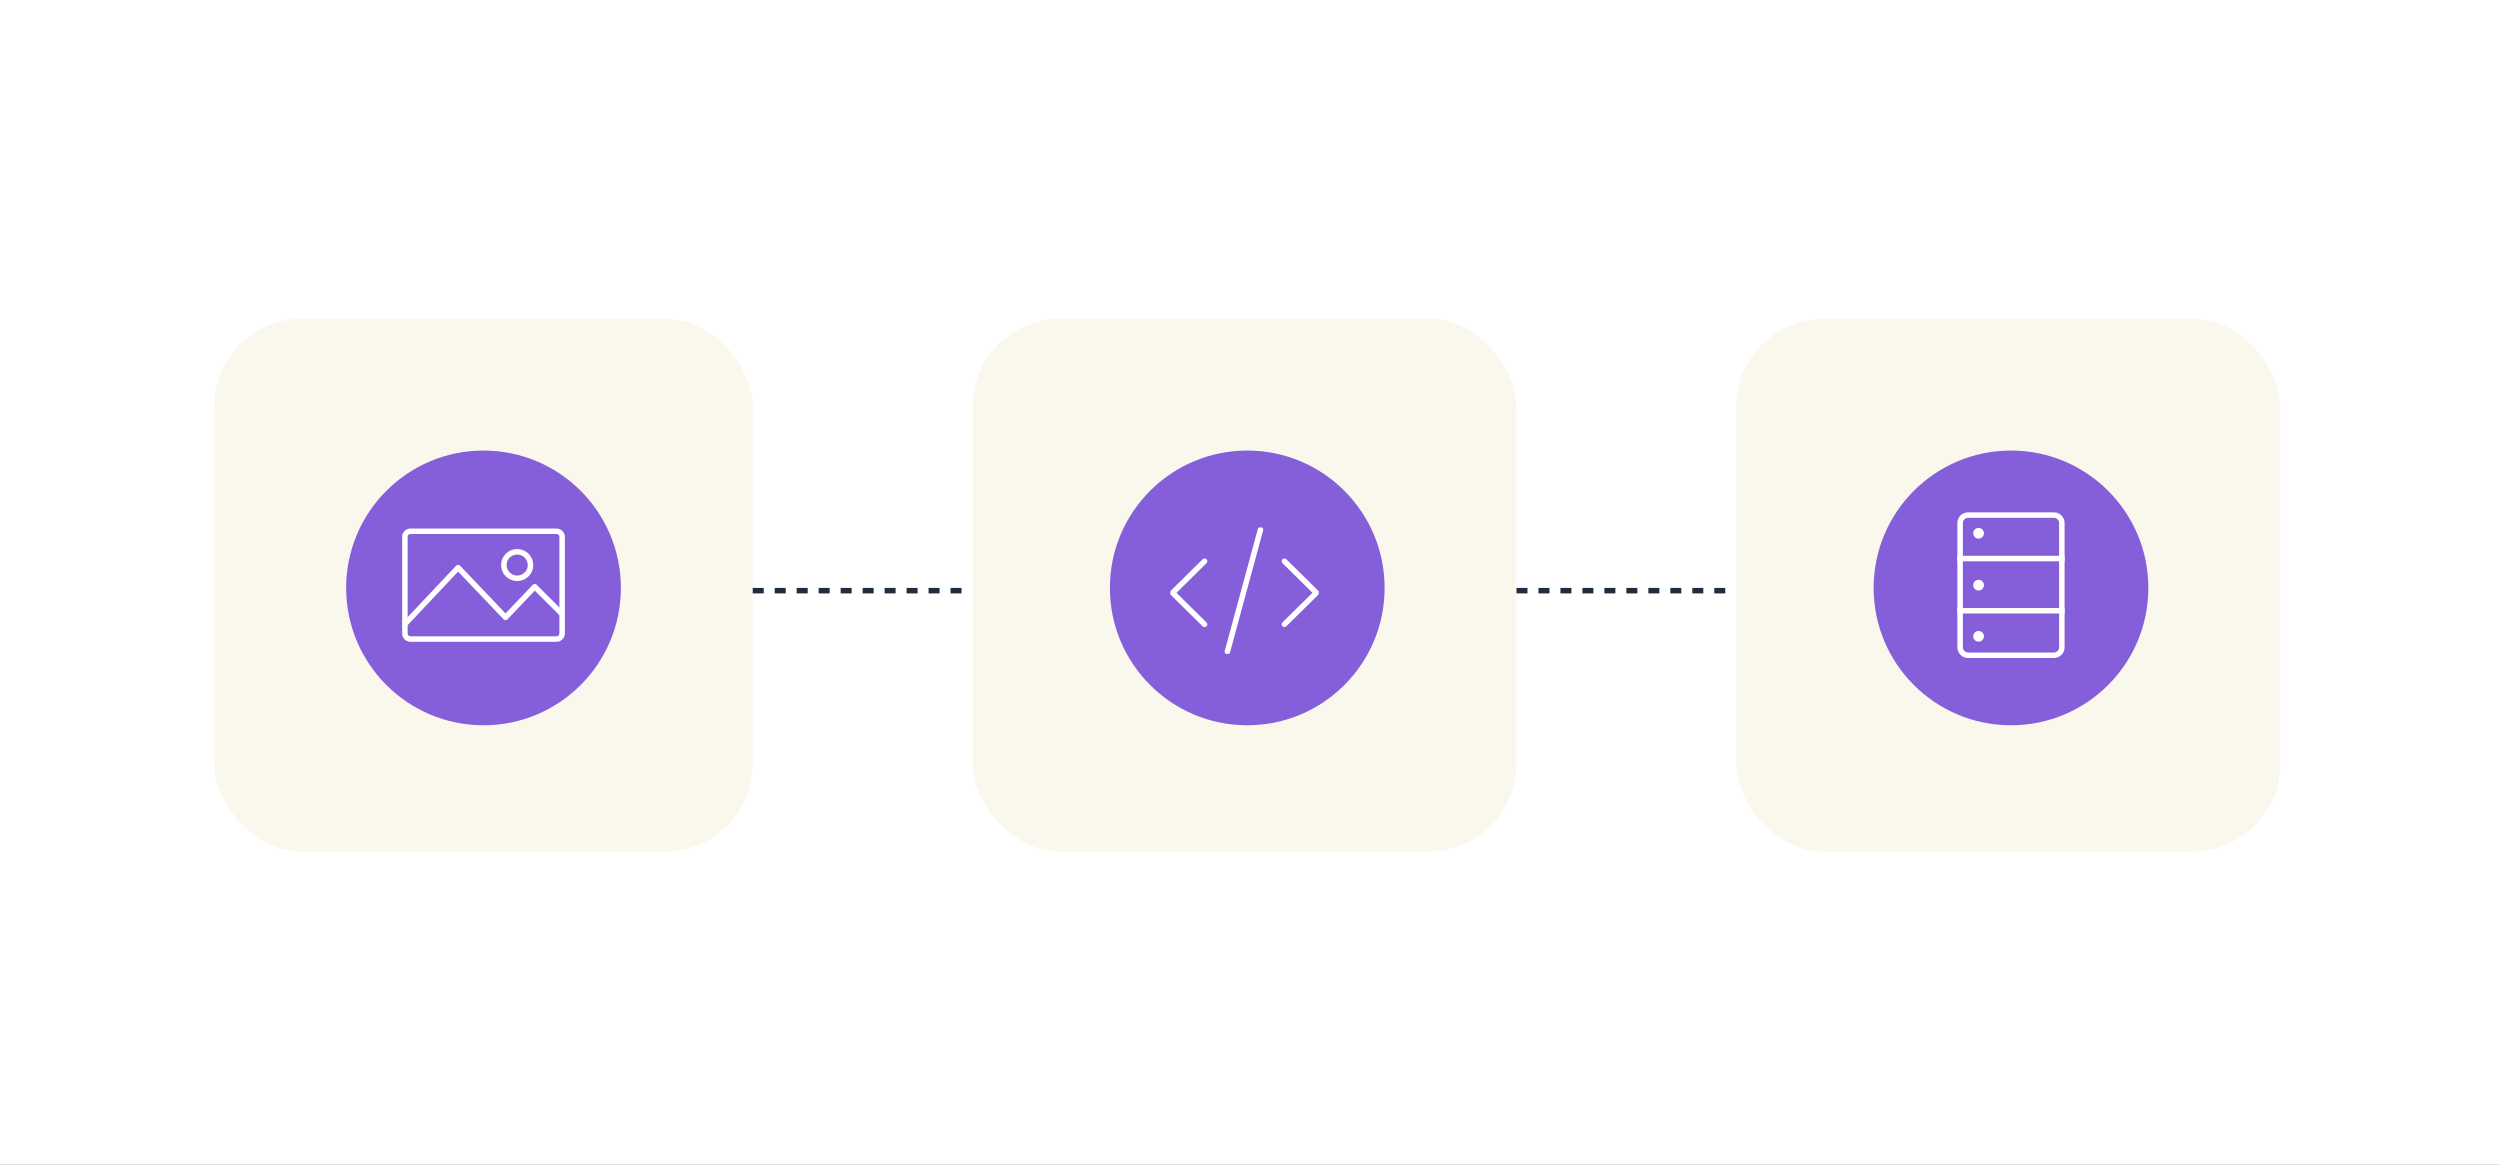 <svg width="455" height="212" viewBox="0 0 455 212" fill="none" xmlns="http://www.w3.org/2000/svg">
<rect x="0" y="0" width="455" height="212" fill="#808080" stroke="none"/>
<g clip-path="url(#clip0_8476_13700)">
<rect width="455" height="212" fill="#1E1E1E"/>
<rect width="455" height="212" fill="white"/>
<rect x="39" y="58" width="98" height="97" rx="16" fill="#FAF8ED"/>
<rect x="177" y="58" width="99" height="97" rx="16" fill="#FAF8ED"/>
<rect x="316" y="58" width="99" height="97" rx="16" fill="#FAF8ED"/>
<circle cx="88" cy="107" r="25" fill="#855FDA"/>
<g clip-path="url(#clip1_8476_13700)">
<path d="M74.715 96.689H101.285C101.853 96.689 102.309 97.147 102.309 97.706V115.294C102.309 115.853 101.853 116.31 101.285 116.31H74.715C74.147 116.31 73.69 115.853 73.69 115.294V97.706C73.69 97.147 74.147 96.689 74.715 96.689Z" stroke="white" stroke-miterlimit="10"/>
<path d="M94.127 105.253C95.468 105.253 96.555 104.172 96.555 102.838C96.555 101.505 95.468 100.424 94.127 100.424C92.786 100.424 91.699 101.505 91.699 102.838C91.699 104.172 92.786 105.253 94.127 105.253Z" stroke="white" stroke-miterlimit="10"/>
<path d="M73.909 113.348L83.374 103.304L92.006 112.367L97.319 106.785L102.091 111.54" stroke="white" stroke-linecap="round" stroke-linejoin="round"/>
</g>
<circle cx="366" cy="107" r="25" fill="#855FDA"/>
<g clip-path="url(#clip2_8476_13700)">
<path d="M358.193 93.744H373.806C374.607 93.744 375.256 94.393 375.256 95.193V117.807C375.256 118.607 374.607 119.256 373.806 119.256H358.193C357.393 119.256 356.744 118.607 356.744 117.807V95.193C356.744 94.393 357.393 93.744 358.193 93.744Z" stroke="white" stroke-miterlimit="10"/>
<path d="M360.099 98.029C360.638 98.029 361.074 97.593 361.074 97.055C361.074 96.516 360.638 96.08 360.099 96.08C359.561 96.08 359.125 96.516 359.125 97.055C359.125 97.593 359.561 98.029 360.099 98.029Z" fill="white"/>
<path d="M360.099 107.475C360.638 107.475 361.074 107.038 361.074 106.5C361.074 105.962 360.638 105.525 360.099 105.525C359.561 105.525 359.125 105.962 359.125 106.5C359.125 107.038 359.561 107.475 360.099 107.475Z" fill="white"/>
<path d="M360.099 116.783C360.638 116.783 361.074 116.347 361.074 115.809C361.074 115.27 360.638 114.834 360.099 114.834C359.561 114.834 359.125 115.27 359.125 115.809C359.125 116.347 359.561 116.783 360.099 116.783Z" fill="white"/>
<path d="M356.244 101.656H375.756" stroke="white" stroke-miterlimit="10"/>
<path d="M356.244 111.154H375.756" stroke="white" stroke-miterlimit="10"/>
</g>
<circle cx="227" cy="107" r="25" fill="#855FDA"/>
<g clip-path="url(#clip3_8476_13700)">
<path d="M219.226 102.146L213.411 107.894L219.226 113.634" stroke="white" stroke-linecap="round" stroke-linejoin="round"/>
<path d="M233.766 102.146L239.581 107.886L233.766 113.625" stroke="white" stroke-linecap="round" stroke-linejoin="round"/>
<path d="M229.407 96.406L223.387 118.594" stroke="white" stroke-linecap="round" stroke-linejoin="round"/>
</g>
<line x1="137" y1="107.5" x2="177" y2="107.5" stroke="#202D3D" stroke-dasharray="2 2"/>
<line x1="276" y1="107.5" x2="316" y2="107.5" stroke="#202D3D" stroke-dasharray="2 2"/>
</g>
<defs>
<clipPath id="clip0_8476_13700">
<rect width="455" height="212" fill="white"/>
</clipPath>
<clipPath id="clip1_8476_13700">
<rect width="30" height="21" fill="white" transform="translate(73 96)"/>
</clipPath>
<clipPath id="clip2_8476_13700">
<rect width="20" height="27" fill="white" transform="translate(356 93)"/>
</clipPath>
<clipPath id="clip3_8476_13700">
<rect width="27" height="23" fill="white" transform="translate(213 96)"/>
</clipPath>
</defs>
</svg>
